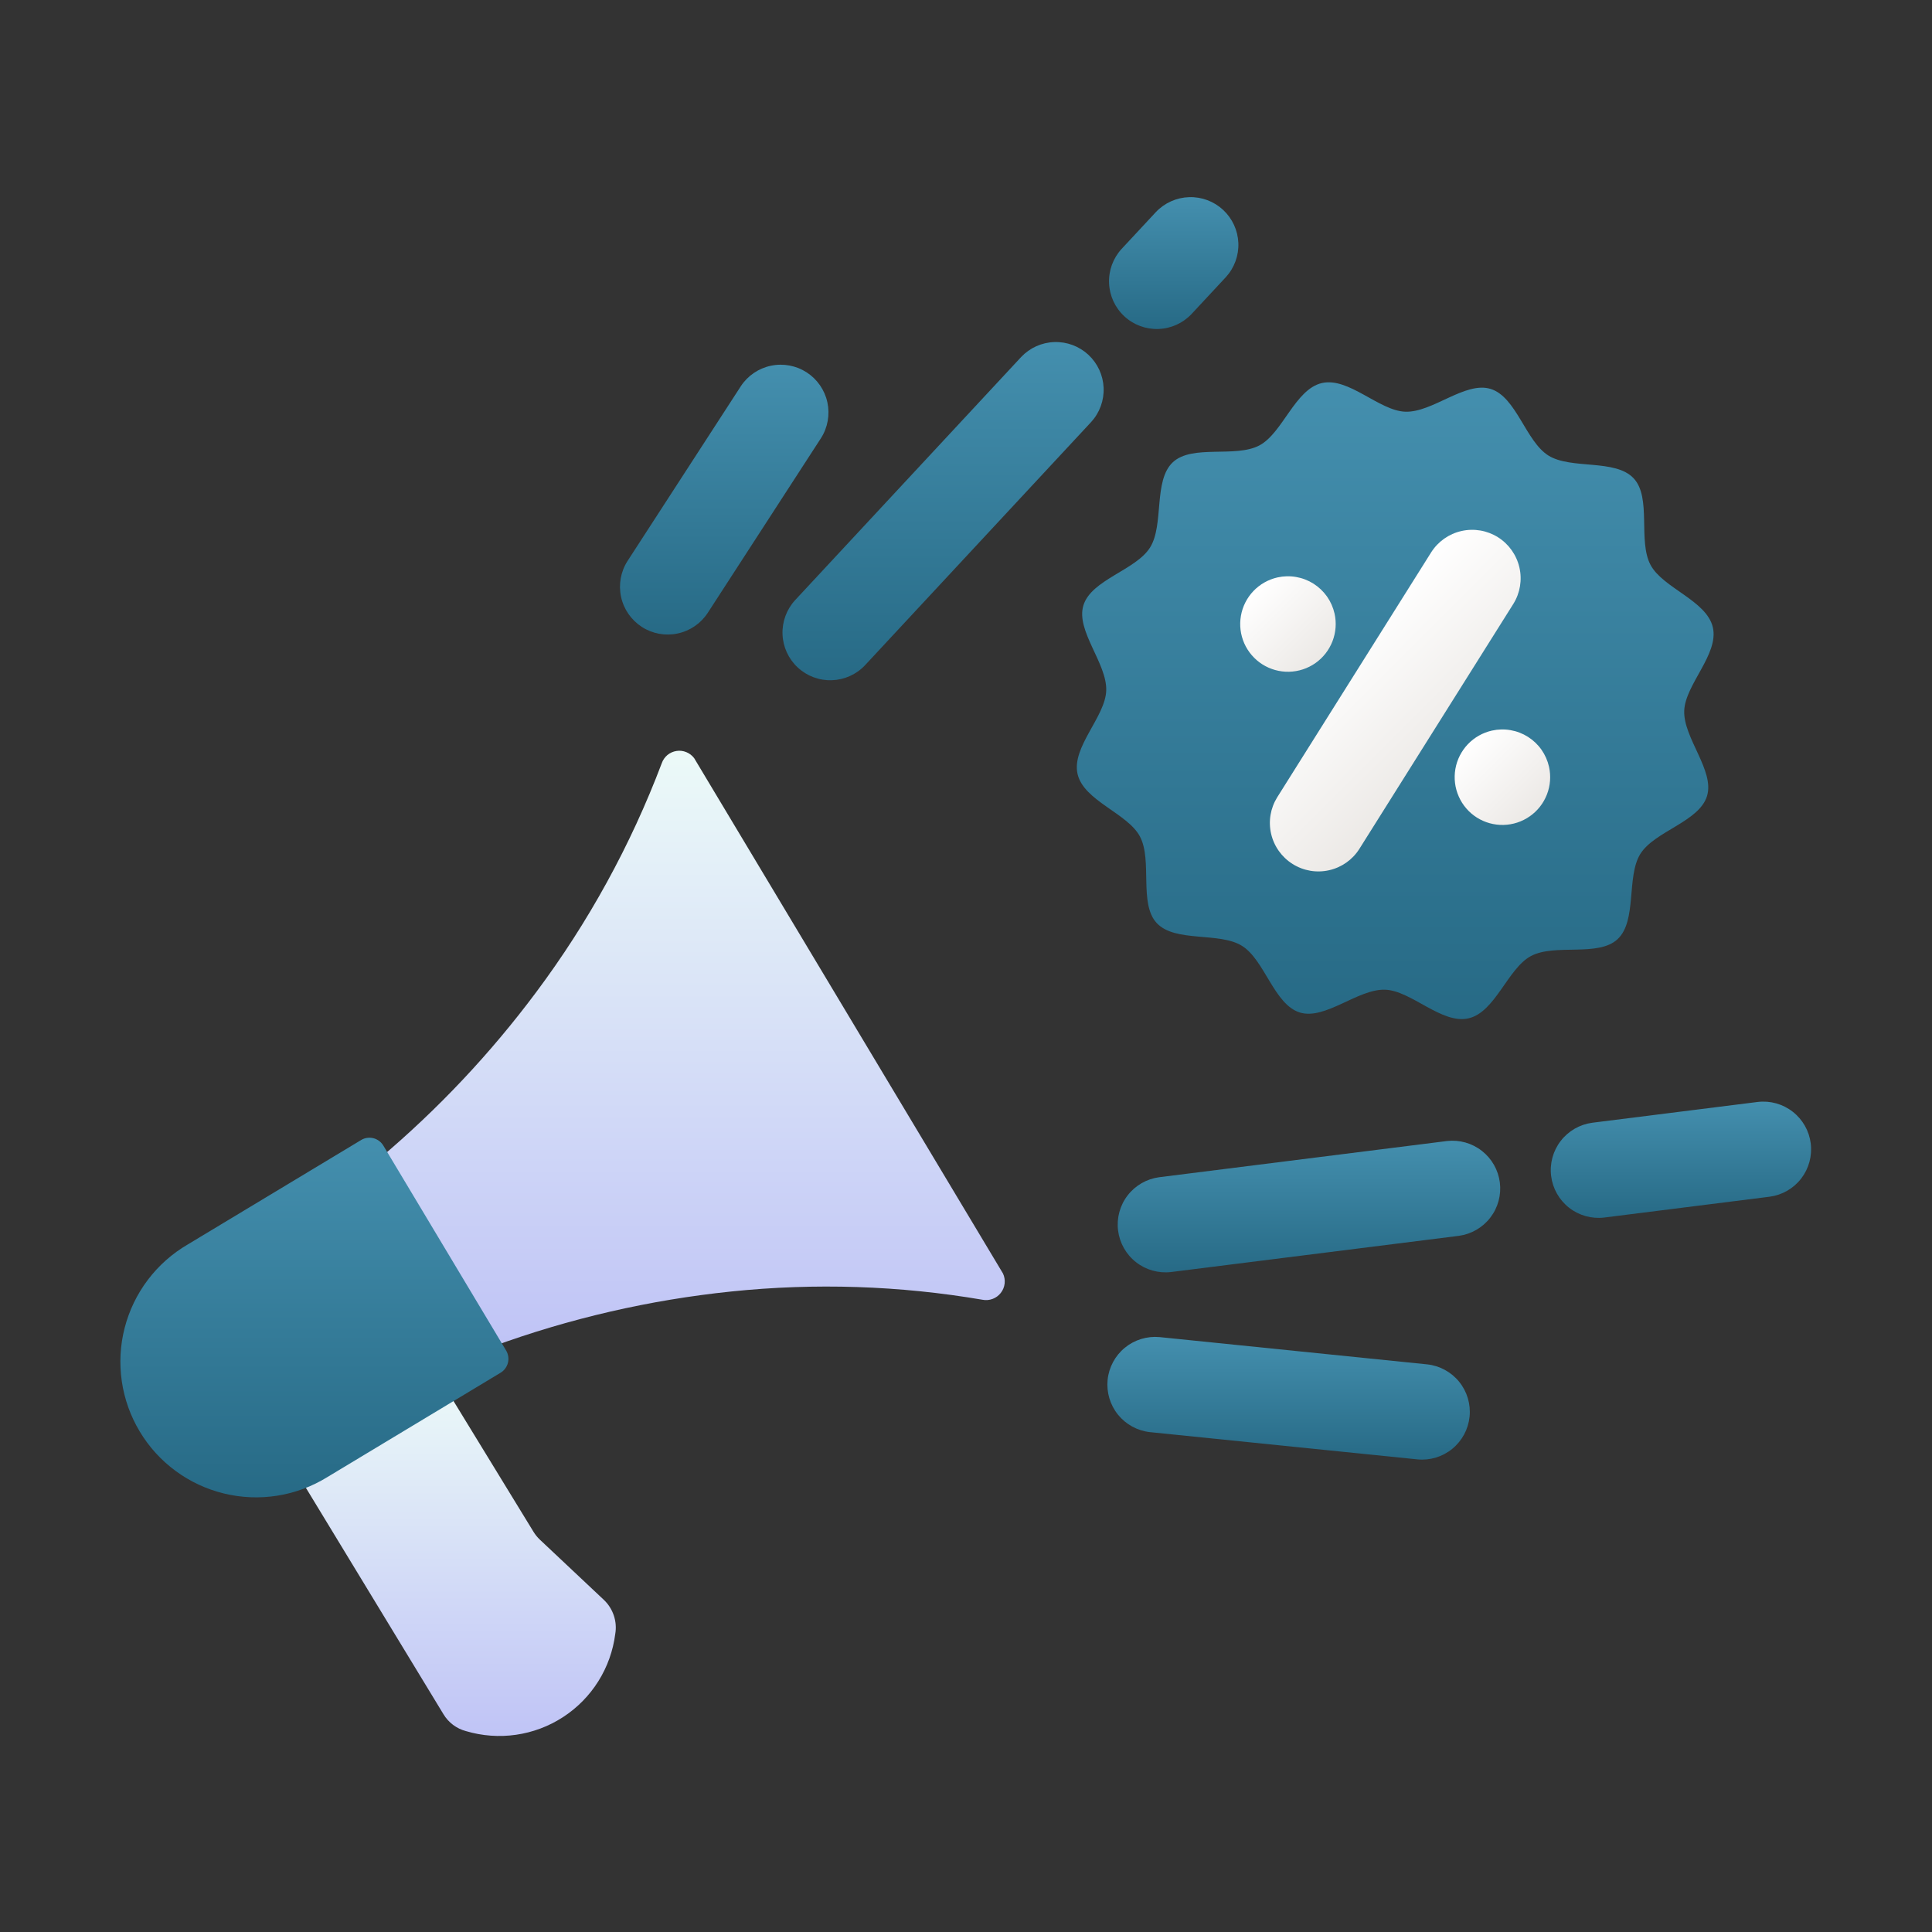 <svg xmlns="http://www.w3.org/2000/svg" width="60" height="60" viewBox="0 0 60 60" fill="none"><rect x="0" y="0" width="60" height="60" fill="#333333" stroke="none"/><path d="M18.751 49.683C18.09 49.061 17.429 48.439 16.768 47.817C16.691 47.744 16.624 47.662 16.569 47.572C15.601 45.989 14.633 44.407 13.665 42.825L9.102 45.551C10.658 48.112 12.215 50.674 13.772 53.236C13.927 53.495 14.178 53.684 14.47 53.761C14.974 53.911 15.505 53.95 16.026 53.875C16.547 53.8 17.045 53.613 17.486 53.326C17.928 53.039 18.301 52.66 18.581 52.214C18.861 51.768 19.04 51.267 19.107 50.745C19.14 50.552 19.125 50.355 19.062 50.169C19 49.984 18.893 49.817 18.751 49.683Z" fill="url(#paint0_linear_610_2288)"></path><path d="M31.149 39.55L21.559 23.547C21.496 23.463 21.411 23.397 21.314 23.358C21.217 23.318 21.111 23.305 21.008 23.322C20.904 23.338 20.807 23.382 20.726 23.449C20.646 23.517 20.585 23.605 20.551 23.704C19.589 26.246 18.275 28.641 16.648 30.818C15.23 32.719 13.598 34.451 11.785 35.98L15.286 41.822C17.682 40.946 20.177 40.37 22.715 40.108C25.314 39.839 27.937 39.925 30.512 40.365C30.617 40.386 30.726 40.377 30.826 40.339C30.926 40.302 31.014 40.237 31.08 40.153C31.146 40.069 31.188 39.968 31.2 39.861C31.212 39.755 31.194 39.647 31.149 39.55Z" fill="url(#paint1_linear_610_2288)"></path><path d="M15.542 42.634L10.165 45.873C9.69 46.167 9.162 46.363 8.611 46.45C8.06 46.537 7.497 46.514 6.955 46.382C6.413 46.25 5.902 46.012 5.453 45.681C5.003 45.35 4.624 44.933 4.338 44.454C4.051 43.976 3.862 43.445 3.782 42.893C3.702 42.34 3.732 41.778 3.872 41.237C4.011 40.697 4.256 40.19 4.593 39.745C4.93 39.3 5.352 38.926 5.834 38.646L11.211 35.407C11.267 35.372 11.33 35.349 11.395 35.339C11.461 35.329 11.527 35.331 11.592 35.347C11.656 35.362 11.717 35.391 11.77 35.43C11.823 35.469 11.868 35.518 11.903 35.574L15.719 41.943C15.787 42.058 15.807 42.196 15.774 42.325C15.74 42.455 15.657 42.566 15.542 42.634Z" fill="url(#paint2_linear_610_2288)"></path><path d="M53.194 19.483C53.387 20.317 52.333 21.259 52.305 22.075C52.276 22.919 53.255 23.933 53.013 24.722C52.767 25.522 51.384 25.813 50.943 26.518C50.503 27.224 50.847 28.595 50.236 29.166C49.633 29.73 48.292 29.294 47.546 29.69C46.825 30.073 46.44 31.433 45.607 31.625C44.774 31.818 43.831 30.764 43.016 30.736C42.171 30.707 41.158 31.686 40.368 31.444C39.568 31.198 39.277 29.815 38.572 29.375C37.866 28.934 36.496 29.279 35.924 28.667C35.361 28.064 35.797 26.723 35.401 25.977C35.018 25.256 33.657 24.872 33.465 24.038C33.273 23.205 34.327 22.263 34.355 21.447C34.384 20.602 33.404 19.589 33.646 18.8C33.892 17.999 35.275 17.708 35.716 17.003C36.157 16.297 35.812 14.927 36.424 14.355C37.027 13.792 38.367 14.228 39.113 13.832C39.834 13.449 40.219 12.088 41.052 11.896C41.885 11.704 42.828 12.758 43.644 12.786C44.488 12.815 45.502 11.835 46.291 12.078C47.091 12.323 47.382 13.706 48.087 14.147C48.793 14.588 50.163 14.243 50.735 14.855C51.298 15.458 50.862 16.798 51.259 17.544C51.642 18.265 53.002 18.65 53.194 19.483Z" fill="url(#paint3_linear_610_2288)"></path><path d="M39.664 24.762L44.448 17.151C44.662 16.815 45 16.578 45.388 16.491C45.776 16.403 46.183 16.473 46.52 16.684C46.857 16.896 47.096 17.233 47.186 17.62C47.276 18.008 47.209 18.415 46.999 18.753L42.215 26.365C42.002 26.701 41.664 26.939 41.275 27.026C40.887 27.114 40.48 27.044 40.143 26.832C39.806 26.62 39.566 26.284 39.476 25.896C39.386 25.508 39.454 25.101 39.664 24.762Z" fill="url(#paint4_linear_610_2288)"></path><path d="M41.446 19.056C41.51 19.342 41.487 19.64 41.382 19.914C41.276 20.188 41.092 20.424 40.852 20.593C40.612 20.761 40.327 20.855 40.034 20.862C39.741 20.869 39.452 20.789 39.204 20.632C38.957 20.475 38.761 20.248 38.642 19.98C38.524 19.711 38.487 19.414 38.538 19.125C38.588 18.836 38.723 18.569 38.925 18.356C39.128 18.144 39.388 17.997 39.675 17.932C39.865 17.89 40.061 17.885 40.253 17.919C40.445 17.952 40.628 18.023 40.793 18.127C40.957 18.232 41.099 18.367 41.212 18.526C41.324 18.686 41.403 18.866 41.446 19.056Z" fill="url(#paint5_linear_610_2288)"></path><path d="M34.832 7.731L35.898 6.585C36.167 6.301 36.538 6.135 36.929 6.123C37.32 6.11 37.7 6.253 37.986 6.519C38.272 6.786 38.442 7.154 38.458 7.545C38.474 7.936 38.335 8.317 38.071 8.606L37.005 9.752C36.736 10.037 36.366 10.205 35.974 10.217C35.582 10.23 35.202 10.088 34.915 9.821C34.628 9.554 34.458 9.184 34.443 8.793C34.427 8.401 34.567 8.02 34.832 7.731Z" fill="url(#paint6_linear_610_2288)"></path><path d="M24.692 18.639L31.714 11.086C31.983 10.802 32.353 10.635 32.744 10.623C33.135 10.61 33.515 10.753 33.802 11.019C34.088 11.286 34.258 11.654 34.274 12.045C34.29 12.436 34.151 12.817 33.887 13.106L26.864 20.66C26.596 20.945 26.225 21.112 25.834 21.125C25.442 21.139 25.061 20.996 24.774 20.729C24.487 20.462 24.317 20.093 24.302 19.701C24.287 19.31 24.427 18.928 24.692 18.639Z" fill="url(#paint7_linear_610_2288)"></path><path d="M19.488 17.423L23.008 11.993C23.223 11.666 23.559 11.438 23.942 11.358C24.325 11.278 24.724 11.352 25.053 11.565C25.381 11.778 25.612 12.112 25.695 12.494C25.778 12.877 25.707 13.276 25.497 13.606L21.977 19.037C21.762 19.364 21.426 19.594 21.043 19.674C20.659 19.755 20.259 19.681 19.93 19.468C19.602 19.254 19.37 18.92 19.288 18.537C19.205 18.154 19.277 17.753 19.488 17.423Z" fill="url(#paint8_linear_610_2288)"></path><path d="M49.448 34.868L54.588 34.222C54.977 34.176 55.368 34.285 55.676 34.527C55.985 34.768 56.185 35.121 56.234 35.51C56.283 35.898 56.176 36.29 55.938 36.6C55.699 36.91 55.347 37.113 54.959 37.165L49.819 37.812C49.43 37.858 49.038 37.749 48.73 37.508C48.421 37.266 48.221 36.913 48.172 36.524C48.123 36.136 48.23 35.743 48.469 35.433C48.708 35.123 49.06 34.92 49.448 34.868Z" fill="url(#paint9_linear_610_2288)"></path><path d="M35.998 36.56L44.935 35.436C45.324 35.391 45.715 35.501 46.022 35.742C46.33 35.983 46.53 36.336 46.579 36.724C46.628 37.112 46.522 37.504 46.283 37.814C46.045 38.124 45.694 38.327 45.306 38.38L36.369 39.504C35.98 39.55 35.589 39.44 35.281 39.199C34.972 38.958 34.772 38.604 34.723 38.216C34.674 37.827 34.78 37.435 35.019 37.125C35.258 36.815 35.61 36.612 35.998 36.56Z" fill="url(#paint10_linear_610_2288)"></path><path d="M44.025 45.323L35.711 44.476C35.322 44.433 34.966 44.238 34.72 43.934C34.474 43.629 34.359 43.24 34.398 42.851C34.438 42.462 34.63 42.104 34.932 41.856C35.234 41.608 35.622 41.489 36.012 41.525L44.326 42.372C44.715 42.415 45.071 42.61 45.317 42.914C45.563 43.218 45.679 43.608 45.639 43.997C45.599 44.386 45.407 44.744 45.105 44.992C44.803 45.241 44.414 45.36 44.025 45.323Z" fill="url(#paint11_linear_610_2288)"></path><path d="M48.106 23.812C48.17 24.099 48.148 24.398 48.042 24.671C47.936 24.945 47.752 25.181 47.512 25.349C47.272 25.518 46.987 25.612 46.694 25.619C46.401 25.626 46.112 25.546 45.864 25.389C45.617 25.232 45.421 25.005 45.303 24.736C45.184 24.468 45.148 24.171 45.198 23.882C45.248 23.593 45.383 23.326 45.585 23.113C45.788 22.901 46.048 22.753 46.335 22.689C46.525 22.647 46.721 22.642 46.913 22.676C47.105 22.709 47.288 22.78 47.453 22.884C47.617 22.988 47.76 23.124 47.872 23.283C47.984 23.443 48.063 23.622 48.106 23.812Z" fill="url(#paint12_linear_610_2288)"></path><defs><linearGradient id="paint0_linear_610_2288" x1="14.262" y1="42.993" x2="14.262" y2="53.824" gradientUnits="userSpaceOnUse"><stop stop-color="#EBF9F8"></stop><stop offset="1" stop-color="#C0C4F6"></stop></linearGradient><linearGradient id="paint1_linear_610_2288" x1="21.784" y1="23.595" x2="21.784" y2="41.673" gradientUnits="userSpaceOnUse"><stop stop-color="#EBF9F8"></stop><stop offset="1" stop-color="#C0C4F6"></stop></linearGradient><linearGradient id="paint2_linear_610_2288" x1="12.777" y1="35.333" x2="12.777" y2="48.364" gradientUnits="userSpaceOnUse"><stop stop-color="#448FAE"></stop><stop offset="1" stop-color="#22647F"></stop></linearGradient><linearGradient id="paint3_linear_610_2288" x1="48.274" y1="11.873" x2="48.274" y2="34.945" gradientUnits="userSpaceOnUse"><stop stop-color="#448FAE"></stop><stop offset="1" stop-color="#22647F"></stop></linearGradient><linearGradient id="paint4_linear_610_2288" x1="41.555" y1="19.98" x2="45.109" y2="23.535" gradientUnits="userSpaceOnUse"><stop stop-color="white"></stop><stop offset="0.989" stop-color="#ECE9E6"></stop></linearGradient><linearGradient id="paint5_linear_610_2288" x1="38.95" y1="18.331" x2="41.047" y2="20.428" gradientUnits="userSpaceOnUse"><stop stop-color="white"></stop><stop offset="0.989" stop-color="#ECE9E6"></stop></linearGradient><linearGradient id="paint6_linear_610_2288" x1="37.455" y1="6.122" x2="37.455" y2="10.901" gradientUnits="userSpaceOnUse"><stop stop-color="#448FAE"></stop><stop offset="1" stop-color="#22647F"></stop></linearGradient><linearGradient id="paint7_linear_610_2288" x1="31.781" y1="10.622" x2="31.781" y2="22.877" gradientUnits="userSpaceOnUse"><stop stop-color="#448FAE"></stop><stop offset="1" stop-color="#22647F"></stop></linearGradient><linearGradient id="paint8_linear_610_2288" x1="24.11" y1="11.326" x2="24.11" y2="21.103" gradientUnits="userSpaceOnUse"><stop stop-color="#448FAE"></stop><stop offset="1" stop-color="#22647F"></stop></linearGradient><linearGradient id="paint9_linear_610_2288" x1="54.224" y1="34.212" x2="54.224" y2="38.424" gradientUnits="userSpaceOnUse"><stop stop-color="#448FAE"></stop><stop offset="1" stop-color="#22647F"></stop></linearGradient><linearGradient id="paint10_linear_610_2288" x1="43.621" y1="35.426" x2="43.621" y2="40.195" gradientUnits="userSpaceOnUse"><stop stop-color="#448FAE"></stop><stop offset="1" stop-color="#22647F"></stop></linearGradient><linearGradient id="paint11_linear_610_2288" x1="42.833" y1="41.519" x2="42.833" y2="45.965" gradientUnits="userSpaceOnUse"><stop stop-color="#448FAE"></stop><stop offset="1" stop-color="#22647F"></stop></linearGradient><linearGradient id="paint12_linear_610_2288" x1="45.61" y1="23.088" x2="47.707" y2="25.185" gradientUnits="userSpaceOnUse"><stop stop-color="white"></stop><stop offset="0.989" stop-color="#ECE9E6"></stop></linearGradient></defs></svg>
